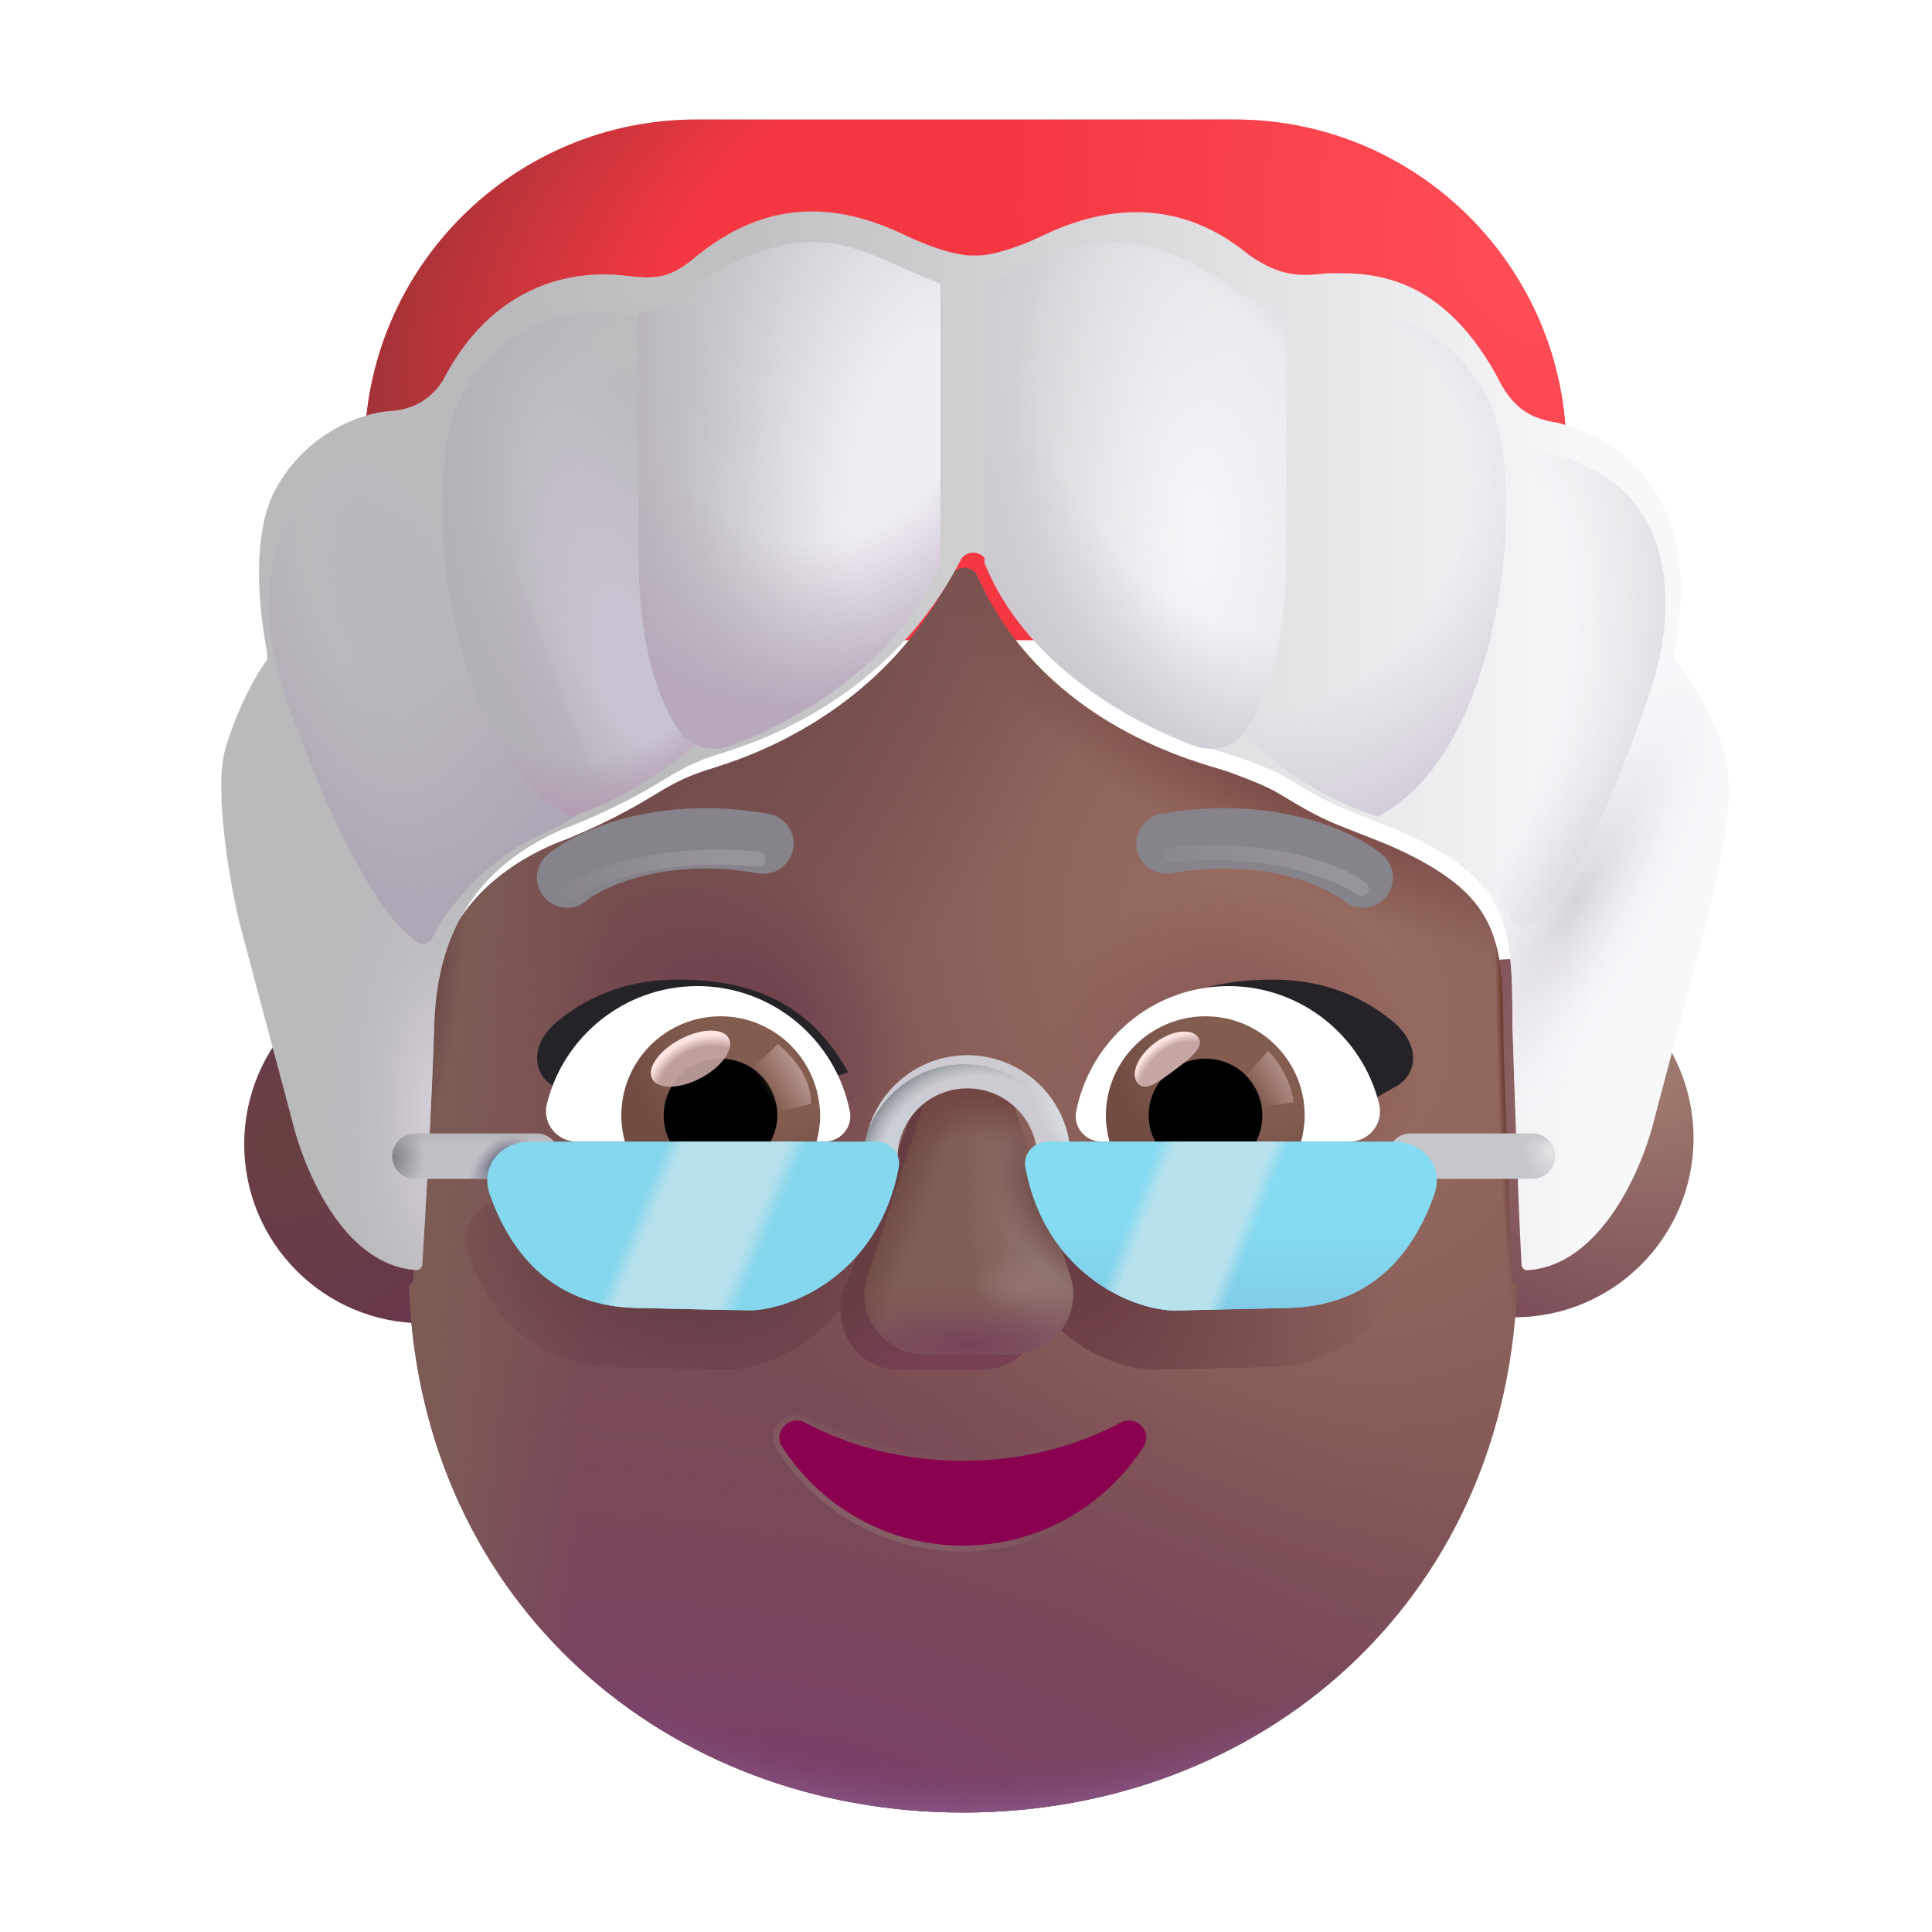 <svg width="32" height="32" viewBox="0 0 32 32" fill="none" xmlns="http://www.w3.org/2000/svg">
<path d="M6.038 7.479C6.038 4.442 8.5 1.979 11.538 1.979H20.444C23.481 1.979 25.944 4.442 25.944 7.479V10.604H6.038V7.479Z" fill="#F53742"/>
<path d="M6.038 7.479C6.038 4.442 8.5 1.979 11.538 1.979H20.444C23.481 1.979 25.944 4.442 25.944 7.479V10.604H6.038V7.479Z" fill="url(#paint0_radial_3987_24205)"/>
<path d="M6.038 7.479C6.038 4.442 8.5 1.979 11.538 1.979H20.444C23.481 1.979 25.944 4.442 25.944 7.479V10.604H6.038V7.479Z" fill="url(#paint1_radial_3987_24205)"/>
<g filter="url(#filter0_i_3987_24205)">
<path d="M24.983 21.918C26.622 21.918 27.95 20.59 27.95 18.952C27.95 17.314 26.622 15.985 24.983 15.985C23.345 15.985 22.017 17.314 22.017 18.952C22.017 20.59 23.345 21.918 24.983 21.918Z" fill="url(#paint2_radial_3987_24205)"/>
</g>
<g filter="url(#filter1_i_3987_24205)">
<path d="M6.911 21.918C8.549 21.918 9.877 20.59 9.877 18.952C9.877 17.314 8.549 15.985 6.911 15.985C5.273 15.985 3.945 17.314 3.945 18.952C3.945 20.59 5.273 21.918 6.911 21.918Z" fill="url(#paint3_radial_3987_24205)"/>
</g>
<path d="M6.775 21.282L6.779 21.398C7.006 26.557 11.034 30.021 15.952 30.021C20.869 30.021 24.897 26.557 25.124 21.398L25.128 21.287C25.087 21.279 25.055 21.243 25.052 21.199C25.005 20.388 24.937 18.443 24.901 17.229C24.901 15.542 24.85 14.823 23.03 14.011C22.793 13.914 22.612 13.843 22.461 13.784C22 13.605 21.828 13.538 21.225 13.171C20.983 13.023 20.73 12.929 20.422 12.813L20.407 12.807C20.314 12.773 20.194 12.737 20.051 12.694C19.144 12.422 17.121 11.648 16.186 9.538C16.111 9.367 15.848 9.358 15.763 9.524C14.686 11.626 12.757 12.426 11.876 12.702C11.749 12.742 11.641 12.776 11.556 12.807C11.239 12.926 11.046 13.042 10.799 13.192C10.481 13.385 9.928 13.698 9.163 13.987C7.905 14.542 7.094 15.51 7.042 17.229C7.006 18.443 6.895 20.384 6.844 21.195C6.842 21.237 6.813 21.271 6.775 21.282Z" fill="url(#paint4_radial_3987_24205)"/>
<path d="M6.775 21.282L6.779 21.398C7.006 26.557 11.034 30.021 15.952 30.021C20.869 30.021 24.897 26.557 25.124 21.398L25.128 21.287C25.087 21.279 25.055 21.243 25.052 21.199C25.005 20.388 24.937 18.443 24.901 17.229C24.901 15.542 24.85 14.823 23.03 14.011C22.793 13.914 22.612 13.843 22.461 13.784C22 13.605 21.828 13.538 21.225 13.171C20.983 13.023 20.73 12.929 20.422 12.813L20.407 12.807C20.314 12.773 20.194 12.737 20.051 12.694C19.144 12.422 17.121 11.648 16.186 9.538C16.111 9.367 15.848 9.358 15.763 9.524C14.686 11.626 12.757 12.426 11.876 12.702C11.749 12.742 11.641 12.776 11.556 12.807C11.239 12.926 11.046 13.042 10.799 13.192C10.481 13.385 9.928 13.698 9.163 13.987C7.905 14.542 7.094 15.51 7.042 17.229C7.006 18.443 6.895 20.384 6.844 21.195C6.842 21.237 6.813 21.271 6.775 21.282Z" fill="url(#paint5_radial_3987_24205)"/>
<path d="M6.775 21.282L6.779 21.398C7.006 26.557 11.034 30.021 15.952 30.021C20.869 30.021 24.897 26.557 25.124 21.398L25.128 21.287C25.087 21.279 25.055 21.243 25.052 21.199C25.005 20.388 24.937 18.443 24.901 17.229C24.901 15.542 24.85 14.823 23.03 14.011C22.793 13.914 22.612 13.843 22.461 13.784C22 13.605 21.828 13.538 21.225 13.171C20.983 13.023 20.73 12.929 20.422 12.813L20.407 12.807C20.314 12.773 20.194 12.737 20.051 12.694C19.144 12.422 17.121 11.648 16.186 9.538C16.111 9.367 15.848 9.358 15.763 9.524C14.686 11.626 12.757 12.426 11.876 12.702C11.749 12.742 11.641 12.776 11.556 12.807C11.239 12.926 11.046 13.042 10.799 13.192C10.481 13.385 9.928 13.698 9.163 13.987C7.905 14.542 7.094 15.51 7.042 17.229C7.006 18.443 6.895 20.384 6.844 21.195C6.842 21.237 6.813 21.271 6.775 21.282Z" fill="url(#paint6_radial_3987_24205)"/>
<path d="M6.775 21.282L6.779 21.398C7.006 26.557 11.034 30.021 15.952 30.021C20.869 30.021 24.897 26.557 25.124 21.398L25.128 21.287C25.087 21.279 25.055 21.243 25.052 21.199C25.005 20.388 24.937 18.443 24.901 17.229C24.901 15.542 24.85 14.823 23.03 14.011C22.793 13.914 22.612 13.843 22.461 13.784C22 13.605 21.828 13.538 21.225 13.171C20.983 13.023 20.73 12.929 20.422 12.813L20.407 12.807C20.314 12.773 20.194 12.737 20.051 12.694C19.144 12.422 17.121 11.648 16.186 9.538C16.111 9.367 15.848 9.358 15.763 9.524C14.686 11.626 12.757 12.426 11.876 12.702C11.749 12.742 11.641 12.776 11.556 12.807C11.239 12.926 11.046 13.042 10.799 13.192C10.481 13.385 9.928 13.698 9.163 13.987C7.905 14.542 7.094 15.51 7.042 17.229C7.006 18.443 6.895 20.384 6.844 21.195C6.842 21.237 6.813 21.271 6.775 21.282Z" fill="url(#paint7_radial_3987_24205)"/>
<path d="M6.775 21.282L6.779 21.398C7.006 26.557 11.034 30.021 15.952 30.021C20.869 30.021 24.897 26.557 25.124 21.398L25.128 21.287C25.087 21.279 25.055 21.243 25.052 21.199C25.005 20.388 24.937 18.443 24.901 17.229C24.901 15.542 24.85 14.823 23.03 14.011C22.793 13.914 22.612 13.843 22.461 13.784C22 13.605 21.828 13.538 21.225 13.171C20.983 13.023 20.73 12.929 20.422 12.813L20.407 12.807C20.314 12.773 20.194 12.737 20.051 12.694C19.144 12.422 17.121 11.648 16.186 9.538C16.111 9.367 15.848 9.358 15.763 9.524C14.686 11.626 12.757 12.426 11.876 12.702C11.749 12.742 11.641 12.776 11.556 12.807C11.239 12.926 11.046 13.042 10.799 13.192C10.481 13.385 9.928 13.698 9.163 13.987C7.905 14.542 7.094 15.51 7.042 17.229C7.006 18.443 6.895 20.384 6.844 21.195C6.842 21.237 6.813 21.271 6.775 21.282Z" fill="url(#paint8_linear_3987_24205)"/>
<path d="M6.775 21.282L6.779 21.398C7.006 26.557 11.034 30.021 15.952 30.021C20.869 30.021 24.897 26.557 25.124 21.398L25.128 21.287C25.087 21.279 25.055 21.243 25.052 21.199C25.005 20.388 24.937 18.443 24.901 17.229C24.901 15.542 24.85 14.823 23.03 14.011C22.793 13.914 22.612 13.843 22.461 13.784C22 13.605 21.828 13.538 21.225 13.171C20.983 13.023 20.73 12.929 20.422 12.813L20.407 12.807C20.314 12.773 20.194 12.737 20.051 12.694C19.144 12.422 17.121 11.648 16.186 9.538C16.111 9.367 15.848 9.358 15.763 9.524C14.686 11.626 12.757 12.426 11.876 12.702C11.749 12.742 11.641 12.776 11.556 12.807C11.239 12.926 11.046 13.042 10.799 13.192C10.481 13.385 9.928 13.698 9.163 13.987C7.905 14.542 7.094 15.51 7.042 17.229C7.006 18.443 6.895 20.384 6.844 21.195C6.842 21.237 6.813 21.271 6.775 21.282Z" fill="url(#paint9_radial_3987_24205)"/>
<path d="M6.775 21.282L6.779 21.398C7.006 26.557 11.034 30.021 15.952 30.021C20.869 30.021 24.897 26.557 25.124 21.398L25.128 21.287C25.087 21.279 25.055 21.243 25.052 21.199C25.005 20.388 24.937 18.443 24.901 17.229C24.901 15.542 24.85 14.823 23.03 14.011C22.793 13.914 22.612 13.843 22.461 13.784C22 13.605 21.828 13.538 21.225 13.171C20.983 13.023 20.73 12.929 20.422 12.813L20.407 12.807C20.314 12.773 20.194 12.737 20.051 12.694C19.144 12.422 17.121 11.648 16.186 9.538C16.111 9.367 15.848 9.358 15.763 9.524C14.686 11.626 12.757 12.426 11.876 12.702C11.749 12.742 11.641 12.776 11.556 12.807C11.239 12.926 11.046 13.042 10.799 13.192C10.481 13.385 9.928 13.698 9.163 13.987C7.905 14.542 7.094 15.51 7.042 17.229C7.006 18.443 6.895 20.384 6.844 21.195C6.842 21.237 6.813 21.271 6.775 21.282Z" fill="url(#paint10_radial_3987_24205)"/>
<path d="M6.775 21.282L6.779 21.398C7.006 26.557 11.034 30.021 15.952 30.021C20.869 30.021 24.897 26.557 25.124 21.398L25.128 21.287C25.087 21.279 25.055 21.243 25.052 21.199C25.005 20.388 24.937 18.443 24.901 17.229C24.901 15.542 24.85 14.823 23.03 14.011C22.793 13.914 22.612 13.843 22.461 13.784C22 13.605 21.828 13.538 21.225 13.171C20.983 13.023 20.73 12.929 20.422 12.813L20.407 12.807C20.314 12.773 20.194 12.737 20.051 12.694C19.144 12.422 17.121 11.648 16.186 9.538C16.111 9.367 15.848 9.358 15.763 9.524C14.686 11.626 12.757 12.426 11.876 12.702C11.749 12.742 11.641 12.776 11.556 12.807C11.239 12.926 11.046 13.042 10.799 13.192C10.481 13.385 9.928 13.698 9.163 13.987C7.905 14.542 7.094 15.51 7.042 17.229C7.006 18.443 6.895 20.384 6.844 21.195C6.842 21.237 6.813 21.271 6.775 21.282Z" fill="url(#paint11_radial_3987_24205)"/>
<path d="M6.775 21.282L6.779 21.398C7.006 26.557 11.034 30.021 15.952 30.021C20.869 30.021 24.897 26.557 25.124 21.398L25.128 21.287C25.087 21.279 25.055 21.243 25.052 21.199C25.005 20.388 24.937 18.443 24.901 17.229C24.901 15.542 24.85 14.823 23.03 14.011C22.793 13.914 22.612 13.843 22.461 13.784C22 13.605 21.828 13.538 21.225 13.171C20.983 13.023 20.73 12.929 20.422 12.813L20.407 12.807C20.314 12.773 20.194 12.737 20.051 12.694C19.144 12.422 17.121 11.648 16.186 9.538C16.111 9.367 15.848 9.358 15.763 9.524C14.686 11.626 12.757 12.426 11.876 12.702C11.749 12.742 11.641 12.776 11.556 12.807C11.239 12.926 11.046 13.042 10.799 13.192C10.481 13.385 9.928 13.698 9.163 13.987C7.905 14.542 7.094 15.51 7.042 17.229C7.006 18.443 6.895 20.384 6.844 21.195C6.842 21.237 6.813 21.271 6.775 21.282Z" fill="url(#paint12_radial_3987_24205)"/>
<path d="M6.775 21.282L6.779 21.398C7.006 26.557 11.034 30.021 15.952 30.021C20.869 30.021 24.897 26.557 25.124 21.398L25.128 21.287C25.087 21.279 25.055 21.243 25.052 21.199C25.005 20.388 24.937 18.443 24.901 17.229C24.901 15.542 24.85 14.823 23.03 14.011C22.793 13.914 22.612 13.843 22.461 13.784C22 13.605 21.828 13.538 21.225 13.171C20.983 13.023 20.73 12.929 20.422 12.813L20.407 12.807C20.314 12.773 20.194 12.737 20.051 12.694C19.144 12.422 17.121 11.648 16.186 9.538C16.111 9.367 15.848 9.358 15.763 9.524C14.686 11.626 12.757 12.426 11.876 12.702C11.749 12.742 11.641 12.776 11.556 12.807C11.239 12.926 11.046 13.042 10.799 13.192C10.481 13.385 9.928 13.698 9.163 13.987C7.905 14.542 7.094 15.51 7.042 17.229C7.006 18.443 6.895 20.384 6.844 21.195C6.842 21.237 6.813 21.271 6.775 21.282Z" fill="url(#paint13_radial_3987_24205)"/>
<g filter="url(#filter2_f_3987_24205)">
<path d="M22.735 19.891H17C16.768 19.891 16.582 20.089 16.625 20.318C16.943 22.04 18.343 22.668 19.086 22.688L21.008 22.645C22.433 22.598 23.081 21.659 23.398 20.77C23.568 20.294 23.205 19.891 22.735 19.891Z" fill="url(#paint14_radial_3987_24205)"/>
</g>
<g filter="url(#filter3_f_3987_24205)">
<path d="M8.419 19.891H14.153C14.385 19.891 14.571 20.089 14.529 20.318C14.21 22.04 12.811 22.668 12.067 22.688L10.146 22.645C8.72 22.598 8.072 21.659 7.755 20.77C7.585 20.294 7.949 19.891 8.419 19.891Z" fill="url(#paint15_radial_3987_24205)"/>
</g>
<g filter="url(#filter4_f_3987_24205)">
<path d="M15.171 18.271L13.964 21.4C13.773 22.044 14.232 22.688 14.883 22.688H16.27C16.921 22.688 17.381 22.034 17.189 21.4L16.251 18.271C16.05 17.578 15.381 17.578 15.171 18.271Z" fill="url(#paint16_linear_3987_24205)"/>
</g>
<g filter="url(#filter5_i_3987_24205)">
<path d="M15.243 18.175L14.265 21.145C14.066 21.789 14.545 22.433 15.223 22.433H16.671C17.35 22.433 17.829 21.779 17.629 21.145L16.651 18.175C16.441 17.482 15.463 17.482 15.243 18.175Z" fill="#7F5E55"/>
<path d="M15.243 18.175L14.265 21.145C14.066 21.789 14.545 22.433 15.223 22.433H16.671C17.35 22.433 17.829 21.779 17.629 21.145L16.651 18.175C16.441 17.482 15.463 17.482 15.243 18.175Z" fill="url(#paint17_linear_3987_24205)"/>
<path d="M15.243 18.175L14.265 21.145C14.066 21.789 14.545 22.433 15.223 22.433H16.671C17.35 22.433 17.829 21.779 17.629 21.145L16.651 18.175C16.441 17.482 15.463 17.482 15.243 18.175Z" fill="url(#paint18_radial_3987_24205)"/>
<path d="M15.243 18.175L14.265 21.145C14.066 21.789 14.545 22.433 15.223 22.433H16.671C17.35 22.433 17.829 21.779 17.629 21.145L16.651 18.175C16.441 17.482 15.463 17.482 15.243 18.175Z" fill="url(#paint19_radial_3987_24205)"/>
<path d="M15.243 18.175L14.265 21.145C14.066 21.789 14.545 22.433 15.223 22.433H16.671C17.35 22.433 17.829 21.779 17.629 21.145L16.651 18.175C16.441 17.482 15.463 17.482 15.243 18.175Z" fill="url(#paint20_radial_3987_24205)"/>
<path d="M15.243 18.175L14.265 21.145C14.066 21.789 14.545 22.433 15.223 22.433H16.671C17.35 22.433 17.829 21.779 17.629 21.145L16.651 18.175C16.441 17.482 15.463 17.482 15.243 18.175Z" fill="url(#paint21_linear_3987_24205)"/>
<path d="M15.243 18.175L14.265 21.145C14.066 21.789 14.545 22.433 15.223 22.433H16.671C17.35 22.433 17.829 21.779 17.629 21.145L16.651 18.175C16.441 17.482 15.463 17.482 15.243 18.175Z" fill="url(#paint22_radial_3987_24205)"/>
</g>
<g filter="url(#filter6_f_3987_24205)">
<path d="M15.947 24.196C14.989 24.196 14.088 23.966 13.331 23.562C13.072 23.427 12.794 23.725 12.957 23.966C13.589 24.946 14.692 25.6 15.947 25.6C17.203 25.6 18.305 24.946 18.938 23.966C19.101 23.716 18.823 23.427 18.564 23.562C17.807 23.966 16.915 24.196 15.947 24.196Z" stroke="url(#paint23_linear_3987_24205)" stroke-width="0.2"/>
</g>
<path d="M15.947 24.196C14.989 24.196 14.088 23.966 13.331 23.562C13.072 23.427 12.794 23.725 12.957 23.966C13.589 24.946 14.692 25.6 15.947 25.6C17.203 25.6 18.305 24.946 18.938 23.966C19.101 23.716 18.823 23.427 18.564 23.562C17.807 23.966 16.915 24.196 15.947 24.196Z" fill="#89014F"/>
<g filter="url(#filter7_i_3987_24205)">
<path d="M18.049 17.763C18.538 16.904 19.28 16.225 20.879 16.225C21.579 16.225 22.253 16.419 22.853 16.904C23.348 17.304 23.282 17.815 22.899 18.007L21.875 18.591C20.675 18.203 19.349 18.151 18.049 17.763Z" fill="#252328"/>
</g>
<g filter="url(#filter8_i_3987_24205)">
<path d="M13.852 17.763C13.364 16.904 12.621 16.225 11.022 16.225C10.322 16.225 9.648 16.419 9.048 16.904C8.553 17.304 8.619 17.815 9.002 18.007L10.026 18.591C11.226 18.203 12.552 18.151 13.852 17.763Z" fill="#252328"/>
</g>
<path d="M20.348 16.333C21.55 16.333 22.566 17.162 22.842 18.282C22.924 18.603 22.678 18.909 22.349 18.909H18.243C17.981 18.909 17.772 18.67 17.825 18.409C18.056 17.229 19.094 16.333 20.348 16.333Z" fill="white"/>
<path d="M19.967 16.833C20.878 16.833 21.61 17.573 21.61 18.476C21.61 18.625 21.587 18.775 21.55 18.909H18.377C18.339 18.767 18.317 18.625 18.317 18.476C18.317 17.573 19.056 16.833 19.967 16.833Z" fill="url(#paint24_radial_3987_24205)"/>
<path d="M19.026 18.476C19.026 17.953 19.445 17.535 19.967 17.535C20.49 17.535 20.908 17.953 20.908 18.476C20.908 18.633 20.871 18.782 20.803 18.909H19.138C19.064 18.782 19.026 18.633 19.026 18.476Z" fill="black"/>
<g filter="url(#filter9_f_3987_24205)">
<path d="M19.844 17.181C19.961 17.338 19.717 17.528 19.439 17.736C19.161 17.943 18.955 18.09 18.838 17.933C18.722 17.777 18.852 17.482 19.13 17.274C19.407 17.067 19.727 17.025 19.844 17.181Z" fill="#C7A7A3"/>
<path d="M19.844 17.181C19.961 17.338 19.717 17.528 19.439 17.736C19.161 17.943 18.955 18.09 18.838 17.933C18.722 17.777 18.852 17.482 19.13 17.274C19.407 17.067 19.727 17.025 19.844 17.181Z" fill="url(#paint25_radial_3987_24205)"/>
</g>
<g filter="url(#filter10_f_3987_24205)">
<path d="M21.429 18.258C21.368 17.834 21.12 17.515 21.004 17.408L20.526 17.932L20.742 18.352L21.429 18.258Z" fill="url(#paint26_linear_3987_24205)"/>
</g>
<path d="M11.553 16.333C10.351 16.333 9.335 17.162 9.059 18.282C8.977 18.603 9.223 18.909 9.552 18.909H13.658C13.92 18.909 14.129 18.67 14.076 18.409C13.845 17.229 12.8 16.333 11.553 16.333Z" fill="white"/>
<path d="M11.934 16.833C11.023 16.833 10.291 17.573 10.291 18.476C10.291 18.625 10.313 18.775 10.351 18.909H13.524C13.561 18.767 13.584 18.625 13.584 18.476C13.576 17.573 12.845 16.833 11.934 16.833Z" fill="url(#paint27_radial_3987_24205)"/>
<path d="M12.875 18.476C12.875 17.953 12.457 17.535 11.934 17.535C11.411 17.535 10.993 17.953 10.993 18.476C10.993 18.633 11.03 18.782 11.098 18.909H12.763C12.83 18.782 12.875 18.633 12.875 18.476Z" fill="black"/>
<g filter="url(#filter11_f_3987_24205)">
<path d="M13.433 18.282C13.433 17.752 13.002 17.398 12.885 17.291L12.355 17.804L12.681 18.468L13.433 18.282Z" fill="url(#paint28_linear_3987_24205)"/>
</g>
<g filter="url(#filter12_f_3987_24205)">
<ellipse cx="11.437" cy="17.535" rx="0.717" ry="0.363" transform="rotate(-27.914 11.437 17.535)" fill="#C7A7A3" fill-opacity="0.9"/>
<ellipse cx="11.437" cy="17.535" rx="0.717" ry="0.363" transform="rotate(-27.914 11.437 17.535)" fill="url(#paint29_radial_3987_24205)"/>
</g>
<g filter="url(#filter13_i_3987_24205)">
<path d="M6.744 21.285C6.797 21.288 6.841 21.248 6.844 21.195C6.895 20.384 7.006 18.443 7.042 17.229C7.094 15.51 7.905 14.542 9.163 13.987C9.928 13.698 10.481 13.385 10.799 13.192C11.046 13.042 11.239 12.926 11.556 12.807C11.641 12.776 11.749 12.742 11.876 12.702C12.757 12.426 14.686 11.626 15.763 9.524C15.848 9.358 16.111 9.367 16.186 9.538C17.121 11.648 19.144 12.422 20.05 12.694C20.194 12.737 20.314 12.773 20.406 12.807C20.722 12.926 20.979 13.021 21.225 13.171C22.025 13.658 22.065 13.616 23.03 14.011C24.85 14.823 24.901 15.542 24.901 17.229C24.937 18.443 25.005 20.388 25.052 21.199C25.055 21.252 25.099 21.292 25.152 21.289C26.375 21.209 27.064 19.584 27.258 18.761L28.043 15.792C28.444 14.206 28.592 13.373 28.405 12.694C28.232 12.069 27.75 11.38 27.572 11.167C27.572 11.094 27.594 10.96 27.623 10.784C27.718 10.202 27.75 9.422 27.436 8.714C26.933 7.664 26.178 7.401 25.655 7.253C25.178 7.183 24.891 6.997 24.639 6.472C23.647 4.678 22.405 4.776 21.834 4.776C21.373 4.831 21.061 4.831 20.545 4.479C19.233 3.386 17.908 3.776 17.122 4.151C16.494 4.451 16.106 4.495 15.991 4.479C15.875 4.495 15.486 4.451 14.854 4.151C14.065 3.776 12.795 3.354 11.405 4.479C10.944 4.878 10.703 4.875 10.215 4.818C9.822 4.771 8.245 4.639 7.249 6.433C6.996 6.958 6.532 7.052 6.3 7.058C5.863 7.089 4.864 7.414 4.359 8.464C4.044 9.172 4.134 10.21 4.229 10.792C4.258 10.967 4.28 11.102 4.28 11.175C4.101 11.388 3.751 12.05 3.577 12.675C3.389 13.353 3.665 15.016 3.885 15.792L4.675 18.761C4.87 19.584 5.517 21.206 6.744 21.285Z" fill="url(#paint30_linear_3987_24205)"/>
<path d="M6.744 21.285C6.797 21.288 6.841 21.248 6.844 21.195C6.895 20.384 7.006 18.443 7.042 17.229C7.094 15.51 7.905 14.542 9.163 13.987C9.928 13.698 10.481 13.385 10.799 13.192C11.046 13.042 11.239 12.926 11.556 12.807C11.641 12.776 11.749 12.742 11.876 12.702C12.757 12.426 14.686 11.626 15.763 9.524C15.848 9.358 16.111 9.367 16.186 9.538C17.121 11.648 19.144 12.422 20.05 12.694C20.194 12.737 20.314 12.773 20.406 12.807C20.722 12.926 20.979 13.021 21.225 13.171C22.025 13.658 22.065 13.616 23.03 14.011C24.85 14.823 24.901 15.542 24.901 17.229C24.937 18.443 25.005 20.388 25.052 21.199C25.055 21.252 25.099 21.292 25.152 21.289C26.375 21.209 27.064 19.584 27.258 18.761L28.043 15.792C28.444 14.206 28.592 13.373 28.405 12.694C28.232 12.069 27.75 11.38 27.572 11.167C27.572 11.094 27.594 10.96 27.623 10.784C27.718 10.202 27.75 9.422 27.436 8.714C26.933 7.664 26.178 7.401 25.655 7.253C25.178 7.183 24.891 6.997 24.639 6.472C23.647 4.678 22.405 4.776 21.834 4.776C21.373 4.831 21.061 4.831 20.545 4.479C19.233 3.386 17.908 3.776 17.122 4.151C16.494 4.451 16.106 4.495 15.991 4.479C15.875 4.495 15.486 4.451 14.854 4.151C14.065 3.776 12.795 3.354 11.405 4.479C10.944 4.878 10.703 4.875 10.215 4.818C9.822 4.771 8.245 4.639 7.249 6.433C6.996 6.958 6.532 7.052 6.3 7.058C5.863 7.089 4.864 7.414 4.359 8.464C4.044 9.172 4.134 10.21 4.229 10.792C4.258 10.967 4.28 11.102 4.28 11.175C4.101 11.388 3.751 12.05 3.577 12.675C3.389 13.353 3.665 15.016 3.885 15.792L4.675 18.761C4.87 19.584 5.517 21.206 6.744 21.285Z" fill="url(#paint31_radial_3987_24205)"/>
<path d="M6.744 21.285C6.797 21.288 6.841 21.248 6.844 21.195C6.895 20.384 7.006 18.443 7.042 17.229C7.094 15.51 7.905 14.542 9.163 13.987C9.928 13.698 10.481 13.385 10.799 13.192C11.046 13.042 11.239 12.926 11.556 12.807C11.641 12.776 11.749 12.742 11.876 12.702C12.757 12.426 14.686 11.626 15.763 9.524C15.848 9.358 16.111 9.367 16.186 9.538C17.121 11.648 19.144 12.422 20.05 12.694C20.194 12.737 20.314 12.773 20.406 12.807C20.722 12.926 20.979 13.021 21.225 13.171C22.025 13.658 22.065 13.616 23.03 14.011C24.85 14.823 24.901 15.542 24.901 17.229C24.937 18.443 25.005 20.388 25.052 21.199C25.055 21.252 25.099 21.292 25.152 21.289C26.375 21.209 27.064 19.584 27.258 18.761L28.043 15.792C28.444 14.206 28.592 13.373 28.405 12.694C28.232 12.069 27.75 11.38 27.572 11.167C27.572 11.094 27.594 10.96 27.623 10.784C27.718 10.202 27.75 9.422 27.436 8.714C26.933 7.664 26.178 7.401 25.655 7.253C25.178 7.183 24.891 6.997 24.639 6.472C23.647 4.678 22.405 4.776 21.834 4.776C21.373 4.831 21.061 4.831 20.545 4.479C19.233 3.386 17.908 3.776 17.122 4.151C16.494 4.451 16.106 4.495 15.991 4.479C15.875 4.495 15.486 4.451 14.854 4.151C14.065 3.776 12.795 3.354 11.405 4.479C10.944 4.878 10.703 4.875 10.215 4.818C9.822 4.771 8.245 4.639 7.249 6.433C6.996 6.958 6.532 7.052 6.3 7.058C5.863 7.089 4.864 7.414 4.359 8.464C4.044 9.172 4.134 10.21 4.229 10.792C4.258 10.967 4.28 11.102 4.28 11.175C4.101 11.388 3.751 12.05 3.577 12.675C3.389 13.353 3.665 15.016 3.885 15.792L4.675 18.761C4.87 19.584 5.517 21.206 6.744 21.285Z" fill="url(#paint32_radial_3987_24205)"/>
<path d="M6.744 21.285C6.797 21.288 6.841 21.248 6.844 21.195C6.895 20.384 7.006 18.443 7.042 17.229C7.094 15.51 7.905 14.542 9.163 13.987C9.928 13.698 10.481 13.385 10.799 13.192C11.046 13.042 11.239 12.926 11.556 12.807C11.641 12.776 11.749 12.742 11.876 12.702C12.757 12.426 14.686 11.626 15.763 9.524C15.848 9.358 16.111 9.367 16.186 9.538C17.121 11.648 19.144 12.422 20.05 12.694C20.194 12.737 20.314 12.773 20.406 12.807C20.722 12.926 20.979 13.021 21.225 13.171C22.025 13.658 22.065 13.616 23.03 14.011C24.85 14.823 24.901 15.542 24.901 17.229C24.937 18.443 25.005 20.388 25.052 21.199C25.055 21.252 25.099 21.292 25.152 21.289C26.375 21.209 27.064 19.584 27.258 18.761L28.043 15.792C28.444 14.206 28.592 13.373 28.405 12.694C28.232 12.069 27.75 11.38 27.572 11.167C27.572 11.094 27.594 10.96 27.623 10.784C27.718 10.202 27.75 9.422 27.436 8.714C26.933 7.664 26.178 7.401 25.655 7.253C25.178 7.183 24.891 6.997 24.639 6.472C23.647 4.678 22.405 4.776 21.834 4.776C21.373 4.831 21.061 4.831 20.545 4.479C19.233 3.386 17.908 3.776 17.122 4.151C16.494 4.451 16.106 4.495 15.991 4.479C15.875 4.495 15.486 4.451 14.854 4.151C14.065 3.776 12.795 3.354 11.405 4.479C10.944 4.878 10.703 4.875 10.215 4.818C9.822 4.771 8.245 4.639 7.249 6.433C6.996 6.958 6.532 7.052 6.3 7.058C5.863 7.089 4.864 7.414 4.359 8.464C4.044 9.172 4.134 10.21 4.229 10.792C4.258 10.967 4.28 11.102 4.28 11.175C4.101 11.388 3.751 12.05 3.577 12.675C3.389 13.353 3.665 15.016 3.885 15.792L4.675 18.761C4.87 19.584 5.517 21.206 6.744 21.285Z" fill="url(#paint33_radial_3987_24205)"/>
</g>
<g filter="url(#filter14_ii_3987_24205)">
<path fill-rule="evenodd" clip-rule="evenodd" d="M12.555 14.815C11.044 14.542 9.994 15.039 9.711 15.272C9.498 15.447 9.183 15.417 9.007 15.204C8.832 14.99 8.862 14.675 9.076 14.5C9.602 14.067 10.954 13.509 12.733 13.831C13.005 13.88 13.185 14.14 13.136 14.412C13.087 14.684 12.826 14.864 12.555 14.815Z" fill="#87838B"/>
</g>
<g filter="url(#filter15_ii_3987_24205)">
<path fill-rule="evenodd" clip-rule="evenodd" d="M19.41 14.815C20.921 14.542 21.97 15.039 22.254 15.272C22.467 15.447 22.782 15.417 22.957 15.204C23.133 14.99 23.102 14.675 22.889 14.5C22.363 14.067 21.011 13.509 19.232 13.831C18.96 13.88 18.78 14.14 18.829 14.412C18.878 14.684 19.138 14.864 19.41 14.815Z" fill="#87838B"/>
</g>
<g filter="url(#filter16_i_3987_24205)">
<path fill-rule="evenodd" clip-rule="evenodd" d="M6.495 19.3C6.495 19.093 6.663 18.925 6.87 18.925H8.889C9.096 18.925 9.264 19.093 9.264 19.3C9.264 19.507 9.096 19.675 8.889 19.675H6.87C6.663 19.675 6.495 19.507 6.495 19.3Z" fill="#C2C0C6"/>
<path fill-rule="evenodd" clip-rule="evenodd" d="M6.495 19.3C6.495 19.093 6.663 18.925 6.87 18.925H8.889C9.096 18.925 9.264 19.093 9.264 19.3C9.264 19.507 9.096 19.675 8.889 19.675H6.87C6.663 19.675 6.495 19.507 6.495 19.3Z" fill="url(#paint34_radial_3987_24205)"/>
<path fill-rule="evenodd" clip-rule="evenodd" d="M6.495 19.3C6.495 19.093 6.663 18.925 6.87 18.925H8.889C9.096 18.925 9.264 19.093 9.264 19.3C9.264 19.507 9.096 19.675 8.889 19.675H6.87C6.663 19.675 6.495 19.507 6.495 19.3Z" fill="url(#paint35_linear_3987_24205)"/>
<path fill-rule="evenodd" clip-rule="evenodd" d="M6.495 19.3C6.495 19.093 6.663 18.925 6.87 18.925H8.889C9.096 18.925 9.264 19.093 9.264 19.3C9.264 19.507 9.096 19.675 8.889 19.675H6.87C6.663 19.675 6.495 19.507 6.495 19.3Z" fill="url(#paint36_radial_3987_24205)"/>
</g>
<g filter="url(#filter17_i_3987_24205)">
<path fill-rule="evenodd" clip-rule="evenodd" d="M22.788 19.3C22.788 19.093 22.956 18.925 23.163 18.925H25.182C25.389 18.925 25.557 19.093 25.557 19.3C25.557 19.507 25.389 19.675 25.182 19.675H23.163C22.956 19.675 22.788 19.507 22.788 19.3Z" fill="#C7C7CD"/>
<path fill-rule="evenodd" clip-rule="evenodd" d="M22.788 19.3C22.788 19.093 22.956 18.925 23.163 18.925H25.182C25.389 18.925 25.557 19.093 25.557 19.3C25.557 19.507 25.389 19.675 25.182 19.675H23.163C22.956 19.675 22.788 19.507 22.788 19.3Z" fill="url(#paint37_radial_3987_24205)"/>
<path fill-rule="evenodd" clip-rule="evenodd" d="M22.788 19.3C22.788 19.093 22.956 18.925 23.163 18.925H25.182C25.389 18.925 25.557 19.093 25.557 19.3C25.557 19.507 25.389 19.675 25.182 19.675H23.163C22.956 19.675 22.788 19.507 22.788 19.3Z" fill="url(#paint38_linear_3987_24205)"/>
</g>
<g filter="url(#filter18_i_3987_24205)">
<path d="M17.68 19.401C17.681 19.379 17.681 19.357 17.681 19.335C17.681 18.392 16.916 17.627 15.973 17.627C15.03 17.627 14.265 18.392 14.265 19.335C14.265 19.357 14.265 19.379 14.266 19.401H14.817C14.816 19.379 14.815 19.357 14.815 19.335C14.815 18.695 15.333 18.177 15.973 18.177C16.613 18.177 17.131 18.695 17.131 19.335C17.131 19.357 17.131 19.379 17.129 19.401H17.68Z" fill="#CDCAD1"/>
<path d="M17.68 19.401C17.681 19.379 17.681 19.357 17.681 19.335C17.681 18.392 16.916 17.627 15.973 17.627C15.03 17.627 14.265 18.392 14.265 19.335C14.265 19.357 14.265 19.379 14.266 19.401H14.817C14.816 19.379 14.815 19.357 14.815 19.335C14.815 18.695 15.333 18.177 15.973 18.177C16.613 18.177 17.131 18.695 17.131 19.335C17.131 19.357 17.131 19.379 17.129 19.401H17.68Z" fill="url(#paint39_radial_3987_24205)"/>
<path d="M17.68 19.401C17.681 19.379 17.681 19.357 17.681 19.335C17.681 18.392 16.916 17.627 15.973 17.627C15.03 17.627 14.265 18.392 14.265 19.335C14.265 19.357 14.265 19.379 14.266 19.401H14.817C14.816 19.379 14.815 19.357 14.815 19.335C14.815 18.695 15.333 18.177 15.973 18.177C16.613 18.177 17.131 18.695 17.131 19.335C17.131 19.357 17.131 19.379 17.129 19.401H17.68Z" fill="url(#paint40_radial_3987_24205)"/>
</g>
<path d="M17.68 19.401C17.681 19.379 17.681 19.357 17.681 19.335C17.681 18.392 16.916 17.627 15.973 17.627C15.03 17.627 14.265 18.392 14.265 19.335C14.265 19.357 14.265 19.379 14.266 19.401H14.817C14.816 19.379 14.815 19.357 14.815 19.335C14.815 18.695 15.333 18.177 15.973 18.177C16.613 18.177 17.131 18.695 17.131 19.335C17.131 19.357 17.131 19.379 17.129 19.401H17.68Z" fill="url(#paint41_radial_3987_24205)"/>
<g filter="url(#filter19_ii_3987_24205)">
<path d="M23.093 18.909H17.358C17.126 18.909 16.94 19.108 16.983 19.336C17.301 21.058 18.7 21.686 19.444 21.706L21.366 21.663C22.791 21.616 23.439 20.677 23.756 19.788C23.926 19.312 23.563 18.909 23.093 18.909Z" fill="#85DBF1"/>
<path d="M23.093 18.909H17.358C17.126 18.909 16.94 19.108 16.983 19.336C17.301 21.058 18.7 21.686 19.444 21.706L21.366 21.663C22.791 21.616 23.439 20.677 23.756 19.788C23.926 19.312 23.563 18.909 23.093 18.909Z" fill="url(#paint42_linear_3987_24205)"/>
<path d="M23.093 18.909H17.358C17.126 18.909 16.94 19.108 16.983 19.336C17.301 21.058 18.7 21.686 19.444 21.706L21.366 21.663C22.791 21.616 23.439 20.677 23.756 19.788C23.926 19.312 23.563 18.909 23.093 18.909Z" fill="url(#paint43_linear_3987_24205)"/>
</g>
<g filter="url(#filter20_ii_3987_24205)">
<path d="M8.776 18.909H14.511C14.743 18.909 14.929 19.108 14.887 19.336C14.568 21.058 13.169 21.686 12.425 21.706L10.503 21.663C9.078 21.616 8.43 20.677 8.113 19.788C7.943 19.312 8.306 18.909 8.776 18.909Z" fill="#85D7ED"/>
<path d="M8.776 18.909H14.511C14.743 18.909 14.929 19.108 14.887 19.336C14.568 21.058 13.169 21.686 12.425 21.706L10.503 21.663C9.078 21.616 8.43 20.677 8.113 19.788C7.943 19.312 8.306 18.909 8.776 18.909Z" fill="url(#paint44_linear_3987_24205)"/>
</g>
<g filter="url(#filter21_f_3987_24205)">
<path d="M9.413 14.792C9.767 14.537 10.891 14.067 12.553 14.229" stroke="url(#paint45_linear_3987_24205)" stroke-width="0.25" stroke-linecap="round"/>
</g>
<g filter="url(#filter22_f_3987_24205)">
<path d="M22.548 14.716C22.194 14.461 21.07 13.991 19.407 14.154" stroke="url(#paint46_linear_3987_24205)" stroke-width="0.25" stroke-linecap="round"/>
</g>
<g filter="url(#filter23_f_3987_24205)">
<path d="M5.531 7.832C6.5 7.272 7.477 7.384 7.844 7.509L9.7 12.539C9.826 12.817 10.15 13.296 9.109 13.75C8.009 14.229 7.405 15.052 7.171 15.517C7.122 15.616 7.006 15.67 6.914 15.609C6.071 15.051 5.151 12.774 4.724 11.517C4.267 10.172 4.321 8.531 5.531 7.832Z" fill="url(#paint47_radial_3987_24205)"/>
<path d="M5.531 7.832C6.5 7.272 7.477 7.384 7.844 7.509L9.7 12.539C9.826 12.817 10.15 13.296 9.109 13.75C8.009 14.229 7.405 15.052 7.171 15.517C7.122 15.616 7.006 15.67 6.914 15.609C6.071 15.051 5.151 12.774 4.724 11.517C4.267 10.172 4.321 8.531 5.531 7.832Z" fill="url(#paint48_radial_3987_24205)"/>
</g>
<g filter="url(#filter24_f_3987_24205)">
<path d="M26.48 7.832C25.482 7.272 24.476 7.384 24.097 7.509L22.185 12.539C22.055 12.817 21.749 13.194 22.858 13.557C23.958 13.918 24.805 14.574 25.038 15.22C25.081 15.341 25.212 15.421 25.317 15.348C26.143 14.776 26.879 12.753 27.311 11.517C27.782 10.172 27.727 8.531 26.48 7.832Z" fill="url(#paint49_radial_3987_24205)"/>
</g>
<g filter="url(#filter25_f_3987_24205)">
<path d="M8.528 5.573C9.207 5.064 10.319 5.136 10.825 5.276L11.934 11.886C10.972 12.973 9.866 13.396 9.45 13.526C7.825 12.667 7.325 9.964 7.325 8.448C7.325 6.933 7.622 6.253 8.528 5.573Z" fill="url(#paint50_radial_3987_24205)"/>
<path d="M8.528 5.573C9.207 5.064 10.319 5.136 10.825 5.276L11.934 11.886C10.972 12.973 9.866 13.396 9.45 13.526C7.825 12.667 7.325 9.964 7.325 8.448C7.325 6.933 7.622 6.253 8.528 5.573Z" fill="url(#paint51_radial_3987_24205)"/>
<path d="M8.528 5.573C9.207 5.064 10.319 5.136 10.825 5.276L11.934 11.886C10.972 12.973 9.866 13.396 9.45 13.526C7.825 12.667 7.325 9.964 7.325 8.448C7.325 6.933 7.622 6.253 8.528 5.573Z" fill="url(#paint52_radial_3987_24205)"/>
</g>
<g filter="url(#filter26_f_3987_24205)">
<path d="M23.743 5.573C23.064 5.064 21.952 5.136 21.447 5.276L20.337 11.886C21.3 12.973 22.405 13.396 22.822 13.526C24.447 12.667 24.947 9.964 24.947 8.448C24.947 6.933 24.65 6.253 23.743 5.573Z" fill="url(#paint53_radial_3987_24205)"/>
</g>
<g filter="url(#filter27_f_3987_24205)">
<path d="M10.577 9.104V5.183C11.436 5.011 11.624 4.394 12.96 4.058C14.046 3.862 14.553 4.315 15.577 4.698V9.323C14.914 10.97 13.212 11.942 12.108 12.351C11.799 12.465 11.447 12.389 11.259 12.119C10.655 11.252 10.577 9.921 10.577 9.104Z" fill="url(#paint54_radial_3987_24205)"/>
<path d="M10.577 9.104V5.183C11.436 5.011 11.624 4.394 12.96 4.058C14.046 3.862 14.553 4.315 15.577 4.698V9.323C14.914 10.97 13.212 11.942 12.108 12.351C11.799 12.465 11.447 12.389 11.259 12.119C10.655 11.252 10.577 9.921 10.577 9.104Z" fill="url(#paint55_linear_3987_24205)"/>
<path d="M10.577 9.104V5.183C11.436 5.011 11.624 4.394 12.96 4.058C14.046 3.862 14.553 4.315 15.577 4.698V9.323C14.914 10.97 13.212 11.942 12.108 12.351C11.799 12.465 11.447 12.389 11.259 12.119C10.655 11.252 10.577 9.921 10.577 9.104Z" fill="url(#paint56_radial_3987_24205)"/>
</g>
<g filter="url(#filter28_f_3987_24205)">
<path d="M21.305 9.104V5.183C20.445 5.011 20.258 4.394 18.922 4.058C17.836 3.862 17.328 4.315 16.305 4.698V9.323C16.968 10.97 18.67 11.942 19.774 12.351C20.082 12.465 20.434 12.389 20.622 12.119C21.227 11.252 21.305 9.921 21.305 9.104Z" fill="url(#paint57_radial_3987_24205)"/>
<path d="M21.305 9.104V5.183C20.445 5.011 20.258 4.394 18.922 4.058C17.836 3.862 17.328 4.315 16.305 4.698V9.323C16.968 10.97 18.67 11.942 19.774 12.351C20.082 12.465 20.434 12.389 20.622 12.119C21.227 11.252 21.305 9.921 21.305 9.104Z" fill="url(#paint58_radial_3987_24205)"/>
</g>
<defs>
<filter id="filter0_i_3987_24205" x="22.017" y="15.885" width="6.033" height="6.033" filterUnits="userSpaceOnUse" color-interpolation-filters="sRGB">
<feFlood flood-opacity="0" result="BackgroundImageFix"/>
<feBlend mode="normal" in="SourceGraphic" in2="BackgroundImageFix" result="shape"/>
<feColorMatrix in="SourceAlpha" type="matrix" values="0 0 0 0 0 0 0 0 0 0 0 0 0 0 0 0 0 0 127 0" result="hardAlpha"/>
<feOffset dx="0.1" dy="-0.1"/>
<feGaussianBlur stdDeviation="0.15"/>
<feComposite in2="hardAlpha" operator="arithmetic" k2="-1" k3="1"/>
<feColorMatrix type="matrix" values="0 0 0 0 0.486 0 0 0 0 0.29 0 0 0 0 0.396 0 0 0 1 0"/>
<feBlend mode="normal" in2="shape" result="effect1_innerShadow_3987_24205"/>
</filter>
<filter id="filter1_i_3987_24205" x="3.945" y="15.985" width="6.033" height="5.933" filterUnits="userSpaceOnUse" color-interpolation-filters="sRGB">
<feFlood flood-opacity="0" result="BackgroundImageFix"/>
<feBlend mode="normal" in="SourceGraphic" in2="BackgroundImageFix" result="shape"/>
<feColorMatrix in="SourceAlpha" type="matrix" values="0 0 0 0 0 0 0 0 0 0 0 0 0 0 0 0 0 0 127 0" result="hardAlpha"/>
<feOffset dx="0.1"/>
<feGaussianBlur stdDeviation="0.15"/>
<feComposite in2="hardAlpha" operator="arithmetic" k2="-1" k3="1"/>
<feColorMatrix type="matrix" values="0 0 0 0 0.514 0 0 0 0 0.373 0 0 0 0 0.345 0 0 0 1 0"/>
<feBlend mode="normal" in2="shape" result="effect1_innerShadow_3987_24205"/>
</filter>
<filter id="filter2_f_3987_24205" x="15.869" y="19.141" width="8.322" height="4.297" filterUnits="userSpaceOnUse" color-interpolation-filters="sRGB">
<feFlood flood-opacity="0" result="BackgroundImageFix"/>
<feBlend mode="normal" in="SourceGraphic" in2="BackgroundImageFix" result="shape"/>
<feGaussianBlur stdDeviation="0.375" result="effect1_foregroundBlur_3987_24205"/>
</filter>
<filter id="filter3_f_3987_24205" x="6.962" y="19.141" width="8.322" height="4.297" filterUnits="userSpaceOnUse" color-interpolation-filters="sRGB">
<feFlood flood-opacity="0" result="BackgroundImageFix"/>
<feBlend mode="normal" in="SourceGraphic" in2="BackgroundImageFix" result="shape"/>
<feGaussianBlur stdDeviation="0.375" result="effect1_foregroundBlur_3987_24205"/>
</filter>
<filter id="filter4_f_3987_24205" x="13.421" y="17.251" width="4.312" height="5.936" filterUnits="userSpaceOnUse" color-interpolation-filters="sRGB">
<feFlood flood-opacity="0" result="BackgroundImageFix"/>
<feBlend mode="normal" in="SourceGraphic" in2="BackgroundImageFix" result="shape"/>
<feGaussianBlur stdDeviation="0.25" result="effect1_foregroundBlur_3987_24205"/>
</filter>
<filter id="filter5_i_3987_24205" x="14.22" y="17.655" width="3.555" height="4.778" filterUnits="userSpaceOnUse" color-interpolation-filters="sRGB">
<feFlood flood-opacity="0" result="BackgroundImageFix"/>
<feBlend mode="normal" in="SourceGraphic" in2="BackgroundImageFix" result="shape"/>
<feColorMatrix in="SourceAlpha" type="matrix" values="0 0 0 0 0 0 0 0 0 0 0 0 0 0 0 0 0 0 127 0" result="hardAlpha"/>
<feOffset dx="0.1"/>
<feGaussianBlur stdDeviation="0.1"/>
<feComposite in2="hardAlpha" operator="arithmetic" k2="-1" k3="1"/>
<feColorMatrix type="matrix" values="0 0 0 0 0.424 0 0 0 0 0.278 0 0 0 0 0.275 0 0 0 1 0"/>
<feBlend mode="normal" in2="shape" result="effect1_innerShadow_3987_24205"/>
</filter>
<filter id="filter6_f_3987_24205" x="12.708" y="23.328" width="6.478" height="2.472" filterUnits="userSpaceOnUse" color-interpolation-filters="sRGB">
<feFlood flood-opacity="0" result="BackgroundImageFix"/>
<feBlend mode="normal" in="SourceGraphic" in2="BackgroundImageFix" result="shape"/>
<feGaussianBlur stdDeviation="0.05" result="effect1_foregroundBlur_3987_24205"/>
</filter>
<filter id="filter7_i_3987_24205" x="18.049" y="16.225" width="5.356" height="2.366" filterUnits="userSpaceOnUse" color-interpolation-filters="sRGB">
<feFlood flood-opacity="0" result="BackgroundImageFix"/>
<feBlend mode="normal" in="SourceGraphic" in2="BackgroundImageFix" result="shape"/>
<feColorMatrix in="SourceAlpha" type="matrix" values="0 0 0 0 0 0 0 0 0 0 0 0 0 0 0 0 0 0 127 0" result="hardAlpha"/>
<feOffset dx="0.2"/>
<feGaussianBlur stdDeviation="0.125"/>
<feComposite in2="hardAlpha" operator="arithmetic" k2="-1" k3="1"/>
<feColorMatrix type="matrix" values="0 0 0 0 0.09 0 0 0 0 0.059 0 0 0 0 0.118 0 0 0 1 0"/>
<feBlend mode="normal" in2="shape" result="effect1_innerShadow_3987_24205"/>
</filter>
<filter id="filter8_i_3987_24205" x="8.696" y="16.225" width="5.356" height="2.366" filterUnits="userSpaceOnUse" color-interpolation-filters="sRGB">
<feFlood flood-opacity="0" result="BackgroundImageFix"/>
<feBlend mode="normal" in="SourceGraphic" in2="BackgroundImageFix" result="shape"/>
<feColorMatrix in="SourceAlpha" type="matrix" values="0 0 0 0 0 0 0 0 0 0 0 0 0 0 0 0 0 0 127 0" result="hardAlpha"/>
<feOffset dx="0.2"/>
<feGaussianBlur stdDeviation="0.125"/>
<feComposite in2="hardAlpha" operator="arithmetic" k2="-1" k3="1"/>
<feColorMatrix type="matrix" values="0 0 0 0 0.09 0 0 0 0 0.059 0 0 0 0 0.118 0 0 0 1 0"/>
<feBlend mode="normal" in2="shape" result="effect1_innerShadow_3987_24205"/>
</filter>
<filter id="filter9_f_3987_24205" x="18.696" y="16.987" width="1.278" height="1.112" filterUnits="userSpaceOnUse" color-interpolation-filters="sRGB">
<feFlood flood-opacity="0" result="BackgroundImageFix"/>
<feBlend mode="normal" in="SourceGraphic" in2="BackgroundImageFix" result="shape"/>
<feGaussianBlur stdDeviation="0.05" result="effect1_foregroundBlur_3987_24205"/>
</filter>
<filter id="filter10_f_3987_24205" x="20.326" y="17.208" width="1.303" height="1.343" filterUnits="userSpaceOnUse" color-interpolation-filters="sRGB">
<feFlood flood-opacity="0" result="BackgroundImageFix"/>
<feBlend mode="normal" in="SourceGraphic" in2="BackgroundImageFix" result="shape"/>
<feGaussianBlur stdDeviation="0.1" result="effect1_foregroundBlur_3987_24205"/>
</filter>
<filter id="filter11_f_3987_24205" x="12.155" y="17.091" width="1.477" height="1.577" filterUnits="userSpaceOnUse" color-interpolation-filters="sRGB">
<feFlood flood-opacity="0" result="BackgroundImageFix"/>
<feBlend mode="normal" in="SourceGraphic" in2="BackgroundImageFix" result="shape"/>
<feGaussianBlur stdDeviation="0.1" result="effect1_foregroundBlur_3987_24205"/>
</filter>
<filter id="filter12_f_3987_24205" x="10.681" y="16.971" width="1.511" height="1.128" filterUnits="userSpaceOnUse" color-interpolation-filters="sRGB">
<feFlood flood-opacity="0" result="BackgroundImageFix"/>
<feBlend mode="normal" in="SourceGraphic" in2="BackgroundImageFix" result="shape"/>
<feGaussianBlur stdDeviation="0.05" result="effect1_foregroundBlur_3987_24205"/>
</filter>
<filter id="filter13_i_3987_24205" x="3.515" y="3.502" width="25.121" height="17.787" filterUnits="userSpaceOnUse" color-interpolation-filters="sRGB">
<feFlood flood-opacity="0" result="BackgroundImageFix"/>
<feBlend mode="normal" in="SourceGraphic" in2="BackgroundImageFix" result="shape"/>
<feColorMatrix in="SourceAlpha" type="matrix" values="0 0 0 0 0 0 0 0 0 0 0 0 0 0 0 0 0 0 127 0" result="hardAlpha"/>
<feOffset dx="0.15" dy="-0.25"/>
<feGaussianBlur stdDeviation="0.5"/>
<feComposite in2="hardAlpha" operator="arithmetic" k2="-1" k3="1"/>
<feColorMatrix type="matrix" values="0 0 0 0 0.659 0 0 0 0 0.616 0 0 0 0 0.675 0 0 0 1 0"/>
<feBlend mode="normal" in2="shape" result="effect1_innerShadow_3987_24205"/>
</filter>
<filter id="filter14_ii_3987_24205" x="8.893" y="13.435" width="4.251" height="1.951" filterUnits="userSpaceOnUse" color-interpolation-filters="sRGB">
<feFlood flood-opacity="0" result="BackgroundImageFix"/>
<feBlend mode="normal" in="SourceGraphic" in2="BackgroundImageFix" result="shape"/>
<feColorMatrix in="SourceAlpha" type="matrix" values="0 0 0 0 0 0 0 0 0 0 0 0 0 0 0 0 0 0 127 0" result="hardAlpha"/>
<feOffset dy="-0.3"/>
<feGaussianBlur stdDeviation="0.2"/>
<feComposite in2="hardAlpha" operator="arithmetic" k2="-1" k3="1"/>
<feColorMatrix type="matrix" values="0 0 0 0 0.482 0 0 0 0 0.416 0 0 0 0 0.557 0 0 0 1 0"/>
<feBlend mode="normal" in2="shape" result="effect1_innerShadow_3987_24205"/>
<feColorMatrix in="SourceAlpha" type="matrix" values="0 0 0 0 0 0 0 0 0 0 0 0 0 0 0 0 0 0 127 0" result="hardAlpha"/>
<feOffset dy="-0.05"/>
<feGaussianBlur stdDeviation="0.125"/>
<feComposite in2="hardAlpha" operator="arithmetic" k2="-1" k3="1"/>
<feColorMatrix type="matrix" values="0 0 0 0 0.416 0 0 0 0 0.325 0 0 0 0 0.463 0 0 0 1 0"/>
<feBlend mode="normal" in2="effect1_innerShadow_3987_24205" result="effect2_innerShadow_3987_24205"/>
</filter>
<filter id="filter15_ii_3987_24205" x="18.821" y="13.435" width="4.251" height="1.951" filterUnits="userSpaceOnUse" color-interpolation-filters="sRGB">
<feFlood flood-opacity="0" result="BackgroundImageFix"/>
<feBlend mode="normal" in="SourceGraphic" in2="BackgroundImageFix" result="shape"/>
<feColorMatrix in="SourceAlpha" type="matrix" values="0 0 0 0 0 0 0 0 0 0 0 0 0 0 0 0 0 0 127 0" result="hardAlpha"/>
<feOffset dy="-0.3"/>
<feGaussianBlur stdDeviation="0.2"/>
<feComposite in2="hardAlpha" operator="arithmetic" k2="-1" k3="1"/>
<feColorMatrix type="matrix" values="0 0 0 0 0.482 0 0 0 0 0.416 0 0 0 0 0.557 0 0 0 1 0"/>
<feBlend mode="normal" in2="shape" result="effect1_innerShadow_3987_24205"/>
<feColorMatrix in="SourceAlpha" type="matrix" values="0 0 0 0 0 0 0 0 0 0 0 0 0 0 0 0 0 0 127 0" result="hardAlpha"/>
<feOffset dy="-0.05"/>
<feGaussianBlur stdDeviation="0.125"/>
<feComposite in2="hardAlpha" operator="arithmetic" k2="-1" k3="1"/>
<feColorMatrix type="matrix" values="0 0 0 0 0.416 0 0 0 0 0.325 0 0 0 0 0.463 0 0 0 1 0"/>
<feBlend mode="normal" in2="effect1_innerShadow_3987_24205" result="effect2_innerShadow_3987_24205"/>
</filter>
<filter id="filter16_i_3987_24205" x="6.495" y="18.775" width="2.77" height="0.9" filterUnits="userSpaceOnUse" color-interpolation-filters="sRGB">
<feFlood flood-opacity="0" result="BackgroundImageFix"/>
<feBlend mode="normal" in="SourceGraphic" in2="BackgroundImageFix" result="shape"/>
<feColorMatrix in="SourceAlpha" type="matrix" values="0 0 0 0 0 0 0 0 0 0 0 0 0 0 0 0 0 0 127 0" result="hardAlpha"/>
<feOffset dy="-0.15"/>
<feGaussianBlur stdDeviation="0.225"/>
<feComposite in2="hardAlpha" operator="arithmetic" k2="-1" k3="1"/>
<feColorMatrix type="matrix" values="0 0 0 0 0.467 0 0 0 0 0.392 0 0 0 0 0.541 0 0 0 1 0"/>
<feBlend mode="normal" in2="shape" result="effect1_innerShadow_3987_24205"/>
</filter>
<filter id="filter17_i_3987_24205" x="22.788" y="18.775" width="2.97" height="0.9" filterUnits="userSpaceOnUse" color-interpolation-filters="sRGB">
<feFlood flood-opacity="0" result="BackgroundImageFix"/>
<feBlend mode="normal" in="SourceGraphic" in2="BackgroundImageFix" result="shape"/>
<feColorMatrix in="SourceAlpha" type="matrix" values="0 0 0 0 0 0 0 0 0 0 0 0 0 0 0 0 0 0 127 0" result="hardAlpha"/>
<feOffset dx="0.2" dy="-0.15"/>
<feGaussianBlur stdDeviation="0.2"/>
<feComposite in2="hardAlpha" operator="arithmetic" k2="-1" k3="1"/>
<feColorMatrix type="matrix" values="0 0 0 0 0.49 0 0 0 0 0.435 0 0 0 0 0.573 0 0 0 1 0"/>
<feBlend mode="normal" in2="shape" result="effect1_innerShadow_3987_24205"/>
</filter>
<filter id="filter18_i_3987_24205" x="14.265" y="17.477" width="3.466" height="1.925" filterUnits="userSpaceOnUse" color-interpolation-filters="sRGB">
<feFlood flood-opacity="0" result="BackgroundImageFix"/>
<feBlend mode="normal" in="SourceGraphic" in2="BackgroundImageFix" result="shape"/>
<feColorMatrix in="SourceAlpha" type="matrix" values="0 0 0 0 0 0 0 0 0 0 0 0 0 0 0 0 0 0 127 0" result="hardAlpha"/>
<feOffset dx="0.05" dy="-0.15"/>
<feGaussianBlur stdDeviation="0.125"/>
<feComposite in2="hardAlpha" operator="arithmetic" k2="-1" k3="1"/>
<feColorMatrix type="matrix" values="0 0 0 0 0.439 0 0 0 0 0.447 0 0 0 0 0.478 0 0 0 1 0"/>
<feBlend mode="normal" in2="shape" result="effect1_innerShadow_3987_24205"/>
</filter>
<filter id="filter19_ii_3987_24205" x="16.957" y="18.889" width="6.862" height="2.837" filterUnits="userSpaceOnUse" color-interpolation-filters="sRGB">
<feFlood flood-opacity="0" result="BackgroundImageFix"/>
<feBlend mode="normal" in="SourceGraphic" in2="BackgroundImageFix" result="shape"/>
<feColorMatrix in="SourceAlpha" type="matrix" values="0 0 0 0 0 0 0 0 0 0 0 0 0 0 0 0 0 0 127 0" result="hardAlpha"/>
<feOffset dx="0.02" dy="-0.02"/>
<feGaussianBlur stdDeviation="0.01"/>
<feComposite in2="hardAlpha" operator="arithmetic" k2="-1" k3="1"/>
<feColorMatrix type="matrix" values="0 0 0 0 0.6 0 0 0 0 0.776 0 0 0 0 0.992 0 0 0 1 0"/>
<feBlend mode="normal" in2="shape" result="effect1_innerShadow_3987_24205"/>
<feColorMatrix in="SourceAlpha" type="matrix" values="0 0 0 0 0 0 0 0 0 0 0 0 0 0 0 0 0 0 127 0" result="hardAlpha"/>
<feOffset dx="-0.02" dy="0.02"/>
<feGaussianBlur stdDeviation="0.01"/>
<feComposite in2="hardAlpha" operator="arithmetic" k2="-1" k3="1"/>
<feColorMatrix type="matrix" values="0 0 0 0 0.655 0 0 0 0 0.937 0 0 0 0 1 0 0 0 1 0"/>
<feBlend mode="normal" in2="effect1_innerShadow_3987_24205" result="effect2_innerShadow_3987_24205"/>
</filter>
<filter id="filter20_ii_3987_24205" x="8.05" y="18.889" width="6.862" height="2.837" filterUnits="userSpaceOnUse" color-interpolation-filters="sRGB">
<feFlood flood-opacity="0" result="BackgroundImageFix"/>
<feBlend mode="normal" in="SourceGraphic" in2="BackgroundImageFix" result="shape"/>
<feColorMatrix in="SourceAlpha" type="matrix" values="0 0 0 0 0 0 0 0 0 0 0 0 0 0 0 0 0 0 127 0" result="hardAlpha"/>
<feOffset dx="0.02" dy="-0.02"/>
<feGaussianBlur stdDeviation="0.01"/>
<feComposite in2="hardAlpha" operator="arithmetic" k2="-1" k3="1"/>
<feColorMatrix type="matrix" values="0 0 0 0 0.6 0 0 0 0 0.776 0 0 0 0 0.992 0 0 0 1 0"/>
<feBlend mode="normal" in2="shape" result="effect1_innerShadow_3987_24205"/>
<feColorMatrix in="SourceAlpha" type="matrix" values="0 0 0 0 0 0 0 0 0 0 0 0 0 0 0 0 0 0 127 0" result="hardAlpha"/>
<feOffset dx="-0.02" dy="0.02"/>
<feGaussianBlur stdDeviation="0.01"/>
<feComposite in2="hardAlpha" operator="arithmetic" k2="-1" k3="1"/>
<feColorMatrix type="matrix" values="0 0 0 0 0.655 0 0 0 0 0.937 0 0 0 0 1 0 0 0 1 0"/>
<feBlend mode="normal" in2="effect1_innerShadow_3987_24205" result="effect2_innerShadow_3987_24205"/>
</filter>
<filter id="filter21_f_3987_24205" x="9.038" y="13.821" width="3.891" height="1.346" filterUnits="userSpaceOnUse" color-interpolation-filters="sRGB">
<feFlood flood-opacity="0" result="BackgroundImageFix"/>
<feBlend mode="normal" in="SourceGraphic" in2="BackgroundImageFix" result="shape"/>
<feGaussianBlur stdDeviation="0.125" result="effect1_foregroundBlur_3987_24205"/>
</filter>
<filter id="filter22_f_3987_24205" x="19.032" y="13.745" width="3.891" height="1.346" filterUnits="userSpaceOnUse" color-interpolation-filters="sRGB">
<feFlood flood-opacity="0" result="BackgroundImageFix"/>
<feBlend mode="normal" in="SourceGraphic" in2="BackgroundImageFix" result="shape"/>
<feGaussianBlur stdDeviation="0.125" result="effect1_foregroundBlur_3987_24205"/>
</filter>
<filter id="filter23_f_3987_24205" x="3.959" y="6.907" width="6.389" height="9.227" filterUnits="userSpaceOnUse" color-interpolation-filters="sRGB">
<feFlood flood-opacity="0" result="BackgroundImageFix"/>
<feBlend mode="normal" in="SourceGraphic" in2="BackgroundImageFix" result="shape"/>
<feGaussianBlur stdDeviation="0.25" result="effect1_foregroundBlur_3987_24205"/>
</filter>
<filter id="filter24_f_3987_24205" x="21.546" y="6.907" width="6.538" height="8.968" filterUnits="userSpaceOnUse" color-interpolation-filters="sRGB">
<feFlood flood-opacity="0" result="BackgroundImageFix"/>
<feBlend mode="normal" in="SourceGraphic" in2="BackgroundImageFix" result="shape"/>
<feGaussianBlur stdDeviation="0.25" result="effect1_foregroundBlur_3987_24205"/>
</filter>
<filter id="filter25_f_3987_24205" x="6.825" y="4.673" width="5.609" height="9.353" filterUnits="userSpaceOnUse" color-interpolation-filters="sRGB">
<feFlood flood-opacity="0" result="BackgroundImageFix"/>
<feBlend mode="normal" in="SourceGraphic" in2="BackgroundImageFix" result="shape"/>
<feGaussianBlur stdDeviation="0.25" result="effect1_foregroundBlur_3987_24205"/>
</filter>
<filter id="filter26_f_3987_24205" x="19.837" y="4.673" width="5.609" height="9.353" filterUnits="userSpaceOnUse" color-interpolation-filters="sRGB">
<feFlood flood-opacity="0" result="BackgroundImageFix"/>
<feBlend mode="normal" in="SourceGraphic" in2="BackgroundImageFix" result="shape"/>
<feGaussianBlur stdDeviation="0.25" result="effect1_foregroundBlur_3987_24205"/>
</filter>
<filter id="filter27_f_3987_24205" x="9.977" y="3.411" width="6.2" height="9.592" filterUnits="userSpaceOnUse" color-interpolation-filters="sRGB">
<feFlood flood-opacity="0" result="BackgroundImageFix"/>
<feBlend mode="normal" in="SourceGraphic" in2="BackgroundImageFix" result="shape"/>
<feGaussianBlur stdDeviation="0.3" result="effect1_foregroundBlur_3987_24205"/>
</filter>
<filter id="filter28_f_3987_24205" x="15.705" y="3.411" width="6.2" height="9.592" filterUnits="userSpaceOnUse" color-interpolation-filters="sRGB">
<feFlood flood-opacity="0" result="BackgroundImageFix"/>
<feBlend mode="normal" in="SourceGraphic" in2="BackgroundImageFix" result="shape"/>
<feGaussianBlur stdDeviation="0.3" result="effect1_foregroundBlur_3987_24205"/>
</filter>
<radialGradient id="paint0_radial_3987_24205" cx="0" cy="0" r="1" gradientUnits="userSpaceOnUse" gradientTransform="translate(21.381 6.292) rotate(180) scale(15.188 10.125)">
<stop offset="0.698" stop-color="#A33337" stop-opacity="0"/>
<stop offset="1" stop-color="#A33337"/>
</radialGradient>
<radialGradient id="paint1_radial_3987_24205" cx="0" cy="0" r="1" gradientUnits="userSpaceOnUse" gradientTransform="translate(25.475 4.229) rotate(144.972) scale(8.167 9.773)">
<stop stop-color="#FF4F58"/>
<stop offset="1" stop-color="#FF4F58" stop-opacity="0"/>
</radialGradient>
<radialGradient id="paint2_radial_3987_24205" cx="0" cy="0" r="1" gradientUnits="userSpaceOnUse" gradientTransform="translate(27.381 18.011) rotate(115.684) scale(4.543 3.989)">
<stop stop-color="#9F7B6E"/>
<stop offset="1" stop-color="#7C4D58"/>
</radialGradient>
<radialGradient id="paint3_radial_3987_24205" cx="0" cy="0" r="1" gradientUnits="userSpaceOnUse" gradientTransform="translate(4.631 18.952) rotate(49.526) scale(3.9)">
<stop stop-color="#694141"/>
<stop offset="1" stop-color="#68364C"/>
</radialGradient>
<radialGradient id="paint4_radial_3987_24205" cx="0" cy="0" r="1" gradientUnits="userSpaceOnUse" gradientTransform="translate(21.288 16.292) rotate(149.208) scale(14.026 18.773)">
<stop stop-color="#9B7163"/>
<stop offset="0.714" stop-color="#794E51"/>
</radialGradient>
<radialGradient id="paint5_radial_3987_24205" cx="0" cy="0" r="1" gradientUnits="userSpaceOnUse" gradientTransform="translate(11.403 10.726) rotate(135.152) scale(8.331 6.259)">
<stop offset="0.205" stop-color="#724C4B"/>
<stop offset="1" stop-color="#724C4B" stop-opacity="0"/>
</radialGradient>
<radialGradient id="paint6_radial_3987_24205" cx="0" cy="0" r="1" gradientUnits="userSpaceOnUse" gradientTransform="translate(13.747 29.93) rotate(-75.792) scale(8.914 22.852)">
<stop stop-color="#7A3F6A"/>
<stop offset="1" stop-color="#794559" stop-opacity="0"/>
</radialGradient>
<radialGradient id="paint7_radial_3987_24205" cx="0" cy="0" r="1" gradientUnits="userSpaceOnUse" gradientTransform="translate(15.935 17.538) rotate(90) scale(13.073 13.489)">
<stop offset="0.892" stop-color="#793F69" stop-opacity="0"/>
<stop offset="0.96" stop-color="#8A5788"/>
</radialGradient>
<linearGradient id="paint8_linear_3987_24205" x1="6.762" y1="20.046" x2="9.874" y2="20.233" gradientUnits="userSpaceOnUse">
<stop offset="0.211" stop-color="#7C5B55"/>
<stop offset="1" stop-color="#7C5B55" stop-opacity="0"/>
</linearGradient>
<radialGradient id="paint9_radial_3987_24205" cx="0" cy="0" r="1" gradientUnits="userSpaceOnUse" gradientTransform="translate(12.079 17.392) rotate(-110.395) scale(3.11 3.086)">
<stop offset="0.257" stop-color="#6E414D"/>
<stop offset="1" stop-color="#6E414D" stop-opacity="0"/>
</radialGradient>
<radialGradient id="paint10_radial_3987_24205" cx="0" cy="0" r="1" gradientUnits="userSpaceOnUse" gradientTransform="translate(24.997 16.366) rotate(88.84) scale(5.486 0.228)">
<stop offset="0.571" stop-color="#6B3C2F"/>
<stop offset="1" stop-color="#6B3C2F" stop-opacity="0"/>
</radialGradient>
<radialGradient id="paint11_radial_3987_24205" cx="0" cy="0" r="1" gradientUnits="userSpaceOnUse" gradientTransform="translate(20.497 17.632) rotate(-66.209) scale(3.176 3.175)">
<stop offset="0.198" stop-color="#875555"/>
<stop offset="1" stop-color="#875555" stop-opacity="0"/>
</radialGradient>
<radialGradient id="paint12_radial_3987_24205" cx="0" cy="0" r="1" gradientUnits="userSpaceOnUse" gradientTransform="translate(6.325 14.632) rotate(91.368) scale(5.236 1.434)">
<stop offset="0.442" stop-color="#603A3A"/>
<stop offset="1" stop-color="#603A3A" stop-opacity="0"/>
</radialGradient>
<radialGradient id="paint13_radial_3987_24205" cx="0" cy="0" r="1" gradientUnits="userSpaceOnUse" gradientTransform="translate(21.528 12.288) rotate(27.542) scale(6.555 2.21)">
<stop offset="0.174" stop-color="#754341"/>
<stop offset="1" stop-color="#754341" stop-opacity="0"/>
</radialGradient>
<radialGradient id="paint14_radial_3987_24205" cx="0" cy="0" r="1" gradientUnits="userSpaceOnUse" gradientTransform="translate(17.788 21.073) rotate(13.874) scale(5.343 5.057)">
<stop offset="0.085" stop-color="#6B3D44"/>
<stop offset="1" stop-color="#6B3D44" stop-opacity="0"/>
</radialGradient>
<radialGradient id="paint15_radial_3987_24205" cx="0" cy="0" r="1" gradientUnits="userSpaceOnUse" gradientTransform="translate(11.381 20.698) rotate(101.083) scale(3.089 4.57)">
<stop offset="0.274" stop-color="#673E46"/>
<stop offset="1" stop-color="#673E46" stop-opacity="0"/>
</radialGradient>
<linearGradient id="paint16_linear_3987_24205" x1="14.376" y1="21.088" x2="15.305" y2="22.486" gradientUnits="userSpaceOnUse">
<stop stop-color="#663D40"/>
<stop offset="1" stop-color="#763F53"/>
</linearGradient>
<linearGradient id="paint17_linear_3987_24205" x1="17.675" y1="20.981" x2="15.947" y2="21.074" gradientUnits="userSpaceOnUse">
<stop offset="0.282" stop-color="#917470"/>
<stop offset="1" stop-color="#917470" stop-opacity="0"/>
</linearGradient>
<radialGradient id="paint18_radial_3987_24205" cx="0" cy="0" r="1" gradientUnits="userSpaceOnUse" gradientTransform="translate(15.947 22.273) rotate(-90) scale(1.203 4.953)">
<stop stop-color="#78415C"/>
<stop offset="1" stop-color="#805F56" stop-opacity="0"/>
</radialGradient>
<radialGradient id="paint19_radial_3987_24205" cx="0" cy="0" r="1" gradientUnits="userSpaceOnUse" gradientTransform="translate(17.52 19.973) rotate(58.021) scale(1.814 0.94)">
<stop offset="0.339" stop-color="#6E4944"/>
<stop offset="1" stop-color="#765651" stop-opacity="0"/>
</radialGradient>
<radialGradient id="paint20_radial_3987_24205" cx="0" cy="0" r="1" gradientUnits="userSpaceOnUse" gradientTransform="translate(16.888 21.262) rotate(180) scale(0.859 0.474)">
<stop stop-color="#92736F"/>
<stop offset="1" stop-color="#92736F" stop-opacity="0"/>
</radialGradient>
<linearGradient id="paint21_linear_3987_24205" x1="14.35" y1="20.044" x2="15.144" y2="20.331" gradientUnits="userSpaceOnUse">
<stop stop-color="#684540"/>
<stop offset="1" stop-color="#684540" stop-opacity="0"/>
</linearGradient>
<radialGradient id="paint22_radial_3987_24205" cx="0" cy="0" r="1" gradientUnits="userSpaceOnUse" gradientTransform="translate(15.947 20.824) rotate(-90) scale(2.672 2.467)">
<stop offset="0.727" stop-color="#734744" stop-opacity="0"/>
<stop offset="1" stop-color="#734744"/>
</radialGradient>
<linearGradient id="paint23_linear_3987_24205" x1="14.605" y1="25.477" x2="15.438" y2="23.872" gradientUnits="userSpaceOnUse">
<stop stop-color="#865F66"/>
<stop offset="1" stop-color="#865F66" stop-opacity="0"/>
</linearGradient>
<radialGradient id="paint24_radial_3987_24205" cx="0" cy="0" r="1" gradientUnits="userSpaceOnUse" gradientTransform="translate(20.789 17.246) rotate(121.884) scale(2.337 2.46)">
<stop offset="0.557" stop-color="#825C4F"/>
<stop offset="1" stop-color="#714C43"/>
</radialGradient>
<radialGradient id="paint25_radial_3987_24205" cx="0" cy="0" r="1" gradientUnits="userSpaceOnUse" gradientTransform="translate(19.542 17.866) rotate(-127.812) scale(0.695 0.957)">
<stop offset="0.766" stop-color="#FFE6E2" stop-opacity="0"/>
<stop offset="0.966" stop-color="#FFE6E2"/>
</radialGradient>
<linearGradient id="paint26_linear_3987_24205" x1="21.394" y1="17.81" x2="20.817" y2="18.165" gradientUnits="userSpaceOnUse">
<stop stop-color="#B4948D"/>
<stop offset="1" stop-color="#B4948D" stop-opacity="0"/>
</linearGradient>
<radialGradient id="paint27_radial_3987_24205" cx="0" cy="0" r="1" gradientUnits="userSpaceOnUse" gradientTransform="translate(12.763 17.246) rotate(121.884) scale(2.337 2.46)">
<stop offset="0.557" stop-color="#825C4F"/>
<stop offset="1" stop-color="#714C43"/>
</radialGradient>
<linearGradient id="paint28_linear_3987_24205" x1="13.305" y1="17.81" x2="12.728" y2="18.165" gradientUnits="userSpaceOnUse">
<stop stop-color="#B4948D"/>
<stop offset="1" stop-color="#B4948D" stop-opacity="0"/>
</linearGradient>
<radialGradient id="paint29_radial_3987_24205" cx="0" cy="0" r="1" gradientUnits="userSpaceOnUse" gradientTransform="translate(11.409 18.114) rotate(-90.897) scale(0.909 1.092)">
<stop offset="0.766" stop-color="#FFE6E2" stop-opacity="0"/>
<stop offset="0.966" stop-color="#FFE6E2"/>
</radialGradient>
<linearGradient id="paint30_linear_3987_24205" x1="26.288" y1="14.667" x2="10.475" y2="14.667" gradientUnits="userSpaceOnUse">
<stop stop-color="#F8F7FA"/>
<stop offset="1" stop-color="#BAB9BC"/>
</linearGradient>
<radialGradient id="paint31_radial_3987_24205" cx="0" cy="0" r="1" gradientUnits="userSpaceOnUse" gradientTransform="translate(10.615 4.846) rotate(93.225) scale(1.913 2.194)">
<stop stop-color="#C3C2C2"/>
<stop offset="1" stop-color="#C3C2C2" stop-opacity="0"/>
</radialGradient>
<radialGradient id="paint32_radial_3987_24205" cx="0" cy="0" r="1" gradientUnits="userSpaceOnUse" gradientTransform="translate(7.091 18.78) rotate(180) scale(2.233 5.957)">
<stop offset="0.094" stop-color="#D2CDD5"/>
<stop offset="0.808" stop-color="#BBB9BD" stop-opacity="0"/>
</radialGradient>
<radialGradient id="paint33_radial_3987_24205" cx="0" cy="0" r="1" gradientUnits="userSpaceOnUse" gradientTransform="translate(25.944 15.167) rotate(118.957) scale(5.357 1.555)">
<stop stop-color="#D7D3DB"/>
<stop offset="1" stop-color="#FAF9FC" stop-opacity="0"/>
</radialGradient>
<radialGradient id="paint34_radial_3987_24205" cx="0" cy="0" r="1" gradientUnits="userSpaceOnUse" gradientTransform="translate(8.272 19.409) rotate(131.743) scale(0.681 0.351)">
<stop offset="0.231" stop-color="#6F7587"/>
<stop offset="1" stop-color="#8D889F" stop-opacity="0"/>
</radialGradient>
<linearGradient id="paint35_linear_3987_24205" x1="7.879" y1="18.897" x2="7.879" y2="19.12" gradientUnits="userSpaceOnUse">
<stop stop-color="#B4B3B5"/>
<stop offset="1" stop-color="#B4B3B5" stop-opacity="0"/>
</linearGradient>
<radialGradient id="paint36_radial_3987_24205" cx="0" cy="0" r="1" gradientUnits="userSpaceOnUse" gradientTransform="translate(6.495 19.328) scale(0.534 0.68)">
<stop stop-color="#828084"/>
<stop offset="1" stop-color="#828084" stop-opacity="0"/>
</radialGradient>
<radialGradient id="paint37_radial_3987_24205" cx="0" cy="0" r="1" gradientUnits="userSpaceOnUse" gradientTransform="translate(25.485 19.204) rotate(167.618) scale(0.444 0.644)">
<stop stop-color="#E4E3E5"/>
<stop offset="1" stop-color="#E4E3E5" stop-opacity="0"/>
</radialGradient>
<linearGradient id="paint38_linear_3987_24205" x1="24.172" y1="18.925" x2="24.172" y2="19.124" gradientUnits="userSpaceOnUse">
<stop stop-color="#C6C5C6"/>
<stop offset="1" stop-color="#C7C6CA" stop-opacity="0"/>
</linearGradient>
<radialGradient id="paint39_radial_3987_24205" cx="0" cy="0" r="1" gradientUnits="userSpaceOnUse" gradientTransform="translate(17.681 18.979) rotate(-118.836) scale(1.659 0.33)">
<stop stop-color="#D8DFE2"/>
<stop offset="1" stop-color="#D8DFE2" stop-opacity="0"/>
</radialGradient>
<radialGradient id="paint40_radial_3987_24205" cx="0" cy="0" r="1" gradientUnits="userSpaceOnUse" gradientTransform="translate(14.678 19.136) rotate(-62.475) scale(1.251 0.336)">
<stop stop-color="#C9D2D8"/>
<stop offset="1" stop-color="#C9D2D8" stop-opacity="0"/>
</radialGradient>
<radialGradient id="paint41_radial_3987_24205" cx="0" cy="0" r="1" gradientUnits="userSpaceOnUse" gradientTransform="translate(16.225 19.526) rotate(-152.687) scale(2.206 2.216)">
<stop offset="0.77" stop-color="#9CA7AB" stop-opacity="0"/>
<stop offset="0.937" stop-color="#7A8488"/>
</radialGradient>
<linearGradient id="paint42_linear_3987_24205" x1="21.35" y1="21.706" x2="21.35" y2="20.308" gradientUnits="userSpaceOnUse">
<stop offset="0.006" stop-color="#80CCE7"/>
<stop offset="1" stop-color="#80CCE7" stop-opacity="0"/>
</linearGradient>
<linearGradient id="paint43_linear_3987_24205" x1="18.795" y1="19.917" x2="20.686" y2="20.651" gradientUnits="userSpaceOnUse">
<stop stop-color="#B8E1EE" stop-opacity="0"/>
<stop offset="0.141" stop-color="#B8E1EE"/>
<stop offset="0.868" stop-color="#B8E1EE"/>
<stop offset="1" stop-color="#B8E1EE" stop-opacity="0"/>
</linearGradient>
<linearGradient id="paint44_linear_3987_24205" x1="12.655" y1="20.643" x2="10.655" y2="19.8" gradientUnits="userSpaceOnUse">
<stop stop-color="#B7E0ED" stop-opacity="0"/>
<stop offset="0.141" stop-color="#B7E0ED"/>
<stop offset="0.868" stop-color="#B7E0ED"/>
<stop offset="1" stop-color="#B7E0ED" stop-opacity="0"/>
</linearGradient>
<linearGradient id="paint45_linear_3987_24205" x1="12.553" y1="14.196" x2="9.154" y2="15.099" gradientUnits="userSpaceOnUse">
<stop offset="0.166" stop-color="#97949A"/>
<stop offset="1" stop-color="#97949A" stop-opacity="0"/>
</linearGradient>
<linearGradient id="paint46_linear_3987_24205" x1="22.548" y1="14.716" x2="18.399" y2="14.418" gradientUnits="userSpaceOnUse">
<stop offset="0.166" stop-color="#97949A"/>
<stop offset="1" stop-color="#97949A" stop-opacity="0"/>
</linearGradient>
<radialGradient id="paint47_radial_3987_24205" cx="0" cy="0" r="1" gradientUnits="userSpaceOnUse" gradientTransform="translate(8.006 12.808) rotate(-116.016) scale(6.01 1.612)">
<stop stop-color="#B8B5BB"/>
<stop offset="1" stop-color="#B8B5BB" stop-opacity="0"/>
</radialGradient>
<radialGradient id="paint48_radial_3987_24205" cx="0" cy="0" r="1" gradientUnits="userSpaceOnUse" gradientTransform="translate(6.553 8.262) rotate(85.144) scale(6.533 3.334)">
<stop offset="0.505" stop-color="#B0A7B6" stop-opacity="0"/>
<stop offset="1" stop-color="#B0A7B6"/>
</radialGradient>
<radialGradient id="paint49_radial_3987_24205" cx="0" cy="0" r="1" gradientUnits="userSpaceOnUse" gradientTransform="translate(22.681 11.435) rotate(11.906) scale(5.666 9.704)">
<stop offset="0.539" stop-color="#DBD9DD" stop-opacity="0"/>
<stop offset="0.932" stop-color="#DBD9DD"/>
</radialGradient>
<radialGradient id="paint50_radial_3987_24205" cx="0" cy="0" r="1" gradientUnits="userSpaceOnUse" gradientTransform="translate(10.645 11.675) rotate(-106.562) scale(6.783 2.177)">
<stop offset="0.233" stop-color="#C9C2D1"/>
<stop offset="1" stop-color="#C9C2D1" stop-opacity="0"/>
</radialGradient>
<radialGradient id="paint51_radial_3987_24205" cx="0" cy="0" r="1" gradientUnits="userSpaceOnUse" gradientTransform="translate(10.857 9.177) rotate(162.165) scale(3.25 5.814)">
<stop offset="0.587" stop-color="#B4B0B8" stop-opacity="0"/>
<stop offset="1" stop-color="#B4B0B8"/>
</radialGradient>
<radialGradient id="paint52_radial_3987_24205" cx="0" cy="0" r="1" gradientUnits="userSpaceOnUse" gradientTransform="translate(9.629 8.128) rotate(90) scale(5.398 3.907)">
<stop offset="0.817" stop-color="#B39CB2" stop-opacity="0"/>
<stop offset="1" stop-color="#B39CB2"/>
</radialGradient>
<radialGradient id="paint53_radial_3987_24205" cx="0" cy="0" r="1" gradientUnits="userSpaceOnUse" gradientTransform="translate(20.881 8.292) rotate(32.247) scale(5.505 6.136)">
<stop offset="0.594" stop-color="#D1CBD8" stop-opacity="0"/>
<stop offset="1" stop-color="#D1CBD8"/>
</radialGradient>
<radialGradient id="paint54_radial_3987_24205" cx="0" cy="0" r="1" gradientUnits="userSpaceOnUse" gradientTransform="translate(15.819 8.573) rotate(-90) scale(8.344 4.698)">
<stop offset="0.357" stop-color="#F0EDF4"/>
<stop offset="1" stop-color="#F0EDF4" stop-opacity="0"/>
</radialGradient>
<linearGradient id="paint55_linear_3987_24205" x1="10.288" y1="8.291" x2="13.073" y2="8.291" gradientUnits="userSpaceOnUse">
<stop stop-color="#B6B4B8"/>
<stop offset="1" stop-color="#D9D6DC" stop-opacity="0"/>
</linearGradient>
<radialGradient id="paint56_radial_3987_24205" cx="0" cy="0" r="1" gradientUnits="userSpaceOnUse" gradientTransform="translate(13.663 5.761) rotate(109.654) scale(6.039 4.996)">
<stop offset="0.544" stop-color="#B7A9BB" stop-opacity="0"/>
<stop offset="1" stop-color="#B7A9BB"/>
</radialGradient>
<radialGradient id="paint57_radial_3987_24205" cx="0" cy="0" r="1" gradientUnits="userSpaceOnUse" gradientTransform="translate(19.847 8.886) rotate(-90) scale(7.781 3.219)">
<stop stop-color="#F7F5F9"/>
<stop offset="1" stop-color="#F7F5F9" stop-opacity="0"/>
</radialGradient>
<radialGradient id="paint58_radial_3987_24205" cx="0" cy="0" r="1" gradientUnits="userSpaceOnUse" gradientTransform="translate(19.756 7.386) rotate(145.305) scale(3.953 6.793)">
<stop offset="0.521" stop-color="#CCC9D0" stop-opacity="0"/>
<stop offset="1" stop-color="#CCC9D0"/>
</radialGradient>
</defs>
</svg>
